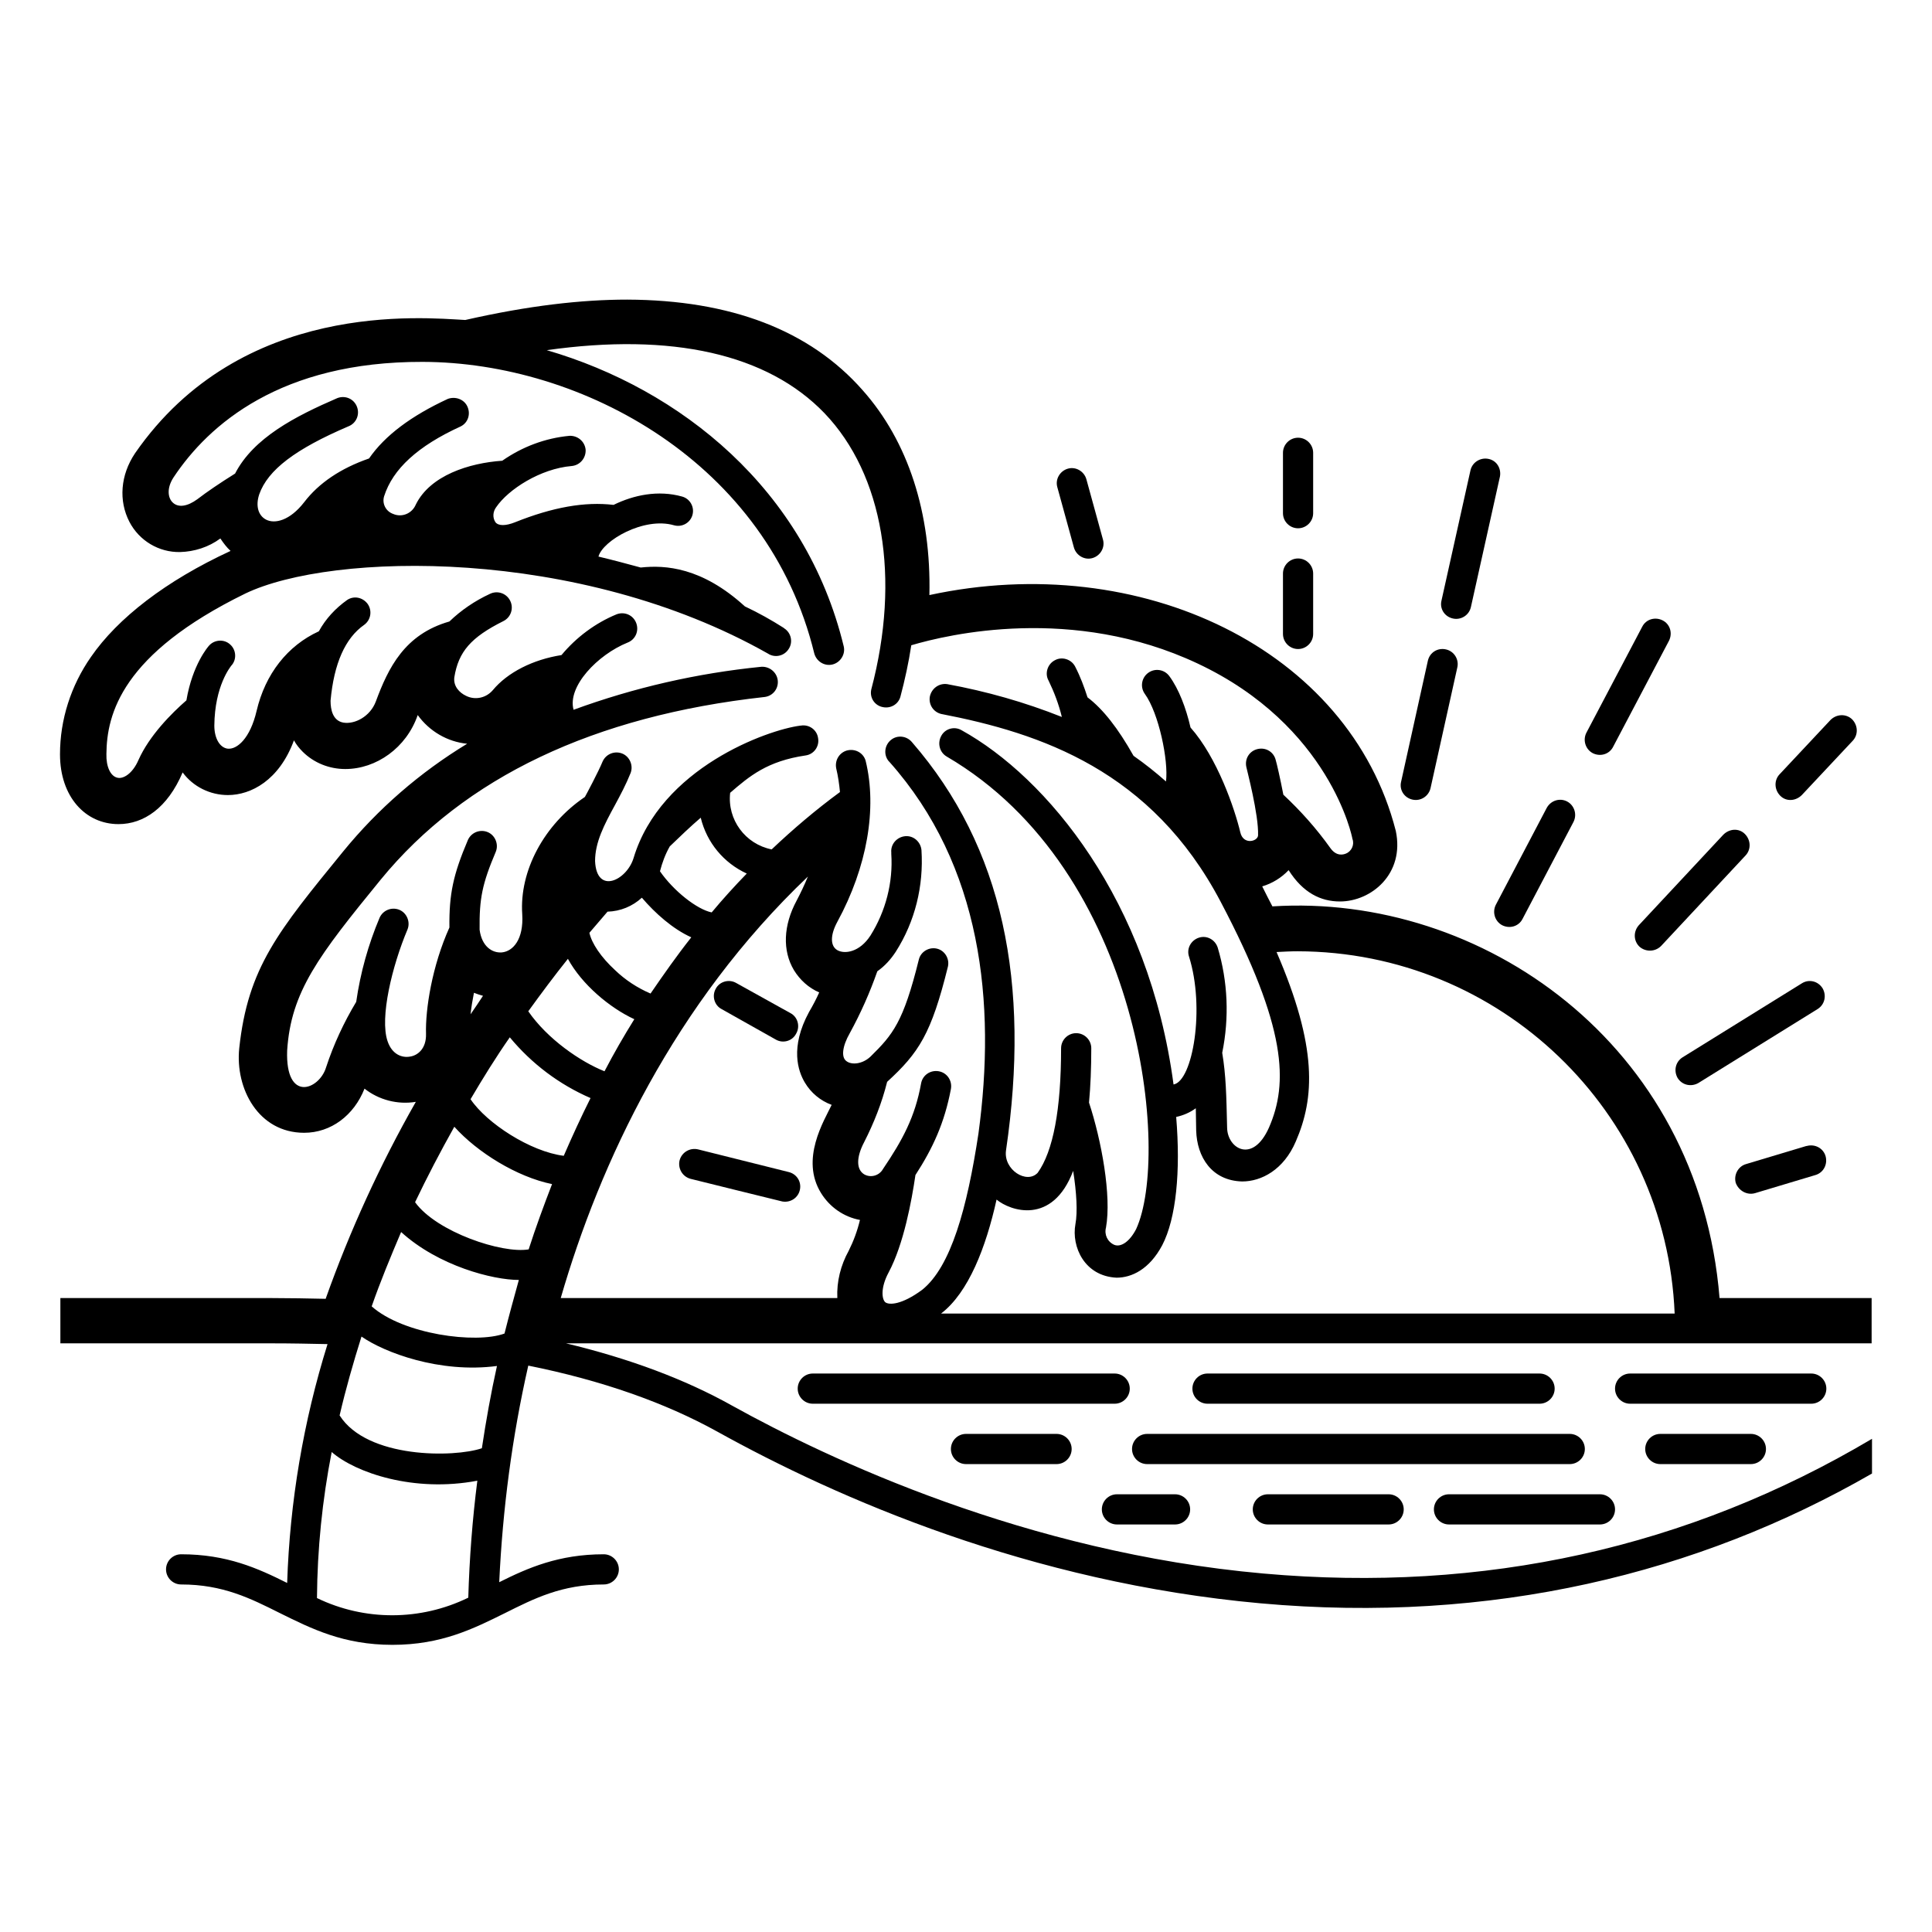 <svg xmlns="http://www.w3.org/2000/svg" id="Layer_1" height="512" viewBox="0 0 512 512" width="512"><g id="Out_line"><path d="m344 140c2.2 0 4-1.8 4-4v-16c0-2.2-1.8-4-4-4s-4 1.8-4 4v16c0 2.2 1.8 4 4 4z"></path><path d="m344 172c2.2 0 4-1.8 4-4v-16c0-2.2-1.8-4-4-4s-4 1.8-4 4v16c0 2.2 1.8 4 4 4z"></path><path d="m284.6 145.1c.6 2.1 2.8 3.4 4.9 2.8s3.4-2.8 2.8-4.9l-4.4-16c-.6-2.1-2.8-3.4-4.9-2.8s-3.4 2.8-2.8 4.9z"></path><path d="m205.6 275.5c1.9 1.1 4.4.4 5.4-1.6 1.1-1.9.4-4.4-1.5-5.4l-14.4-8c-1.9-1.1-4.4-.4-5.4 1.5-1.1 1.9-.4 4.4 1.5 5.4z"></path><path d="m185 304.6c-2.1-.5-4.3.7-4.9 2.9-.5 2.1.7 4.3 2.9 4.9 0 0 24.2 6 24.3 6 2.2.4 4.3-1 4.7-3.2.4-2.1-.9-4.1-3-4.6z"></path><path d="m465.1 316.2 16-4.8c2.1-.6 3.3-2.8 2.7-5-.6-2.1-2.8-3.3-5-2.7 0 0 0 0-.1 0l-16 4.8c-2.1.6-3.3 2.9-2.7 5 .8 2.1 3 3.3 5.1 2.7z"></path><path d="m434.5 250.9c1.6 1.4 4.1 1.4 5.7-.2l22.4-24c1.5-1.6 1.4-4.1-.2-5.7s-4.1-1.4-5.7.2l-22.4 24c-1.5 1.7-1.4 4.2.2 5.7z"></path><path d="m398.1 245.2c2 1 4.4.3 5.4-1.7l13.5-25.7c1-2 .2-4.4-1.7-5.4s-4.3-.3-5.4 1.7l-13.5 25.7c-1 2-.2 4.4 1.7 5.4z"></path><path d="m422.1 199.6c2 1 4.4.3 5.4-1.7l14.8-28.1c1-2 .3-4.4-1.7-5.4s-4.4-.3-5.4 1.7l-14.8 28.1c-1 2-.2 4.4 1.7 5.4z"></path><path d="m374.3 211.9c2.2.5 4.3-.9 4.8-3l7.1-32c.5-2.1-.8-4.3-3-4.8s-4.3.8-4.8 3c0 0-7.1 32.1-7.1 32.1-.5 2.1.8 4.2 3 4.7z"></path><path d="m385 163.9c2.1.5 4.3-.8 4.8-3 0 0 7.7-34.6 7.7-34.6.4-2.2-.9-4.3-3.1-4.7-2.1-.4-4.2.9-4.7 3l-7.7 34.6c-.5 2.1.8 4.2 3 4.7z"></path><path d="m483 261.9c-1.2-1.9-3.6-2.5-5.5-1.3l-31.6 19.6c-1.9 1.2-2.4 3.6-1.3 5.5 1.2 1.9 3.6 2.4 5.5 1.3l31.6-19.6c1.9-1.2 2.4-3.6 1.3-5.5z"></path><path d="m477.5 210.7 13.5-14.4c1.5-1.6 1.4-4.1-.2-5.7-1.6-1.5-4.1-1.4-5.7.2l-13.5 14.4c-1.5 1.6-1.4 4.1.2 5.7s4.1 1.4 5.7-.2z"></path><path d="m296 404h15.4c2.2 0 4-1.8 4-4s-1.8-4-4-4h-15.4c-2.2 0-4 1.8-4 4s1.8 4 4 4z"></path><path d="m408 372c2.2 0 4-1.8 4-4s-1.8-4-4-4h-88c-2.2 0-4 1.8-4 4s1.8 4 4 4z"></path><path d="m484 368c0-2.2-1.8-4-4-4h-48c-2.2 0-4 1.8-4 4s1.8 4 4 4h48c2.2 0 4-1.8 4-4z"></path><path d="m440 380c-2.2 0-4 1.8-4 4s1.8 4 4 4h24c2.2 0 4-1.8 4-4s-1.8-4-4-4z"></path><path d="m420 384c0-2.2-1.8-4-4-4h-112c-2.2 0-4 1.8-4 4s1.8 4 4 4h112c2.2 0 4-1.8 4-4z"></path><path d="m336 396c-2.2 0-4 1.8-4 4s1.8 4 4 4h32c2.2 0 4-1.8 4-4s-1.8-4-4-4z"></path><path d="m384 404h40c2.2 0 4-1.8 4-4s-1.8-4-4-4h-40c-2.2 0-4 1.8-4 4s1.8 4 4 4z"></path><path d="m299.4 368c0-2.2-1.8-4-4-4h-80c-2.2 0-4 1.8-4 4s1.8 4 4 4h80c2.2 0 4-1.8 4-4z"></path><path d="m256 380c-2.2 0-4 1.8-4 4s1.8 4 4 4h24c2.2 0 4-1.8 4-4s-1.8-4-4-4z"></path></g><path d="m496 344h-40.3c-5.5-67.6-63.2-107.3-118.5-103.8-.9-1.7-1.8-3.5-2.7-5.3 2.7-.8 5.1-2.3 7-4.3 3.8 6 8.5 8.3 13.6 8.3 8.3 0 17.2-7.3 14.8-18.7-12.3-48.1-67.6-74.6-123.6-62.5.5-21.7-5.6-40.7-17.7-54.3-14-15.9-35-23.9-62.4-24-12.1 0-26.2 1.6-42.9 5.4-11.3-.6-59.3-5.4-87.5 35.3-3.9 5.8-4.4 12.6-1.5 18.2 2.6 5 7.8 8.1 13.4 8 3.8-.1 7.6-1.3 10.7-3.6.8 1.2 1.7 2.4 2.7 3.3-17.1 7.9-29.9 17.8-37 28.1-5.3 7.6-8.2 16.6-8.2 25.8 0 11.2 6.7 18.5 15.5 18.5 6.7 0 13-4.3 17-13.7 2.8 3.8 7.3 6 12 6 6.1 0 13.6-3.9 17.5-14.5.6 1.1 1.4 2.1 2.3 3 3 3 7.1 4.6 11.3 4.6 8.2 0 16.2-5.6 19.2-14.3 3.1 4.3 7.9 7.1 13.1 7.6-12.5 7.6-23.6 17.2-32.9 28.6-17.2 21.1-25.2 30.7-27.5 52.1-1.1 10.7 5.1 22.4 17.2 22.4 7.1 0 13.2-4.6 16-11.7 3.8 3 8.8 4.3 13.6 3.5-9.5 16.7-17.5 34.2-23.9 52.2-4.7-.1-9.6-.2-14.4-.2h-55.9v12h56c5.1 0 10 .1 14.8.2-6.4 20.5-10 41.8-10.7 63.3-7.8-3.9-16-7.6-28.1-7.6-2.2 0-4 1.8-4 4s1.8 4 4 4c11.1 0 18.4 3.7 26.2 7.6 8.3 4.1 16.8 8.4 29.8 8.4s21.5-4.3 29.8-8.4c7.8-3.9 15.1-7.6 26.2-7.6 2.2 0 4-1.8 4-4s-1.8-4-4-4c-11.9 0-20.1 3.6-27.7 7.4.9-19.3 3.4-38.5 7.7-57.4 19.4 3.9 36.2 9.8 50.1 17.5 31.9 17.7 82.9 40 144 45.5s115.8-7.8 162-34.4v-9.2c-48.7 28.9-102.9 40.9-161.3 35.7-62.9-5.6-115.2-30.3-140.8-44.5-12.5-7-27.3-12.5-44-16.5h346zm-371.9 79.4c-12.7 6.2-27.5 6.2-40.1.1.1-13 1.4-25.9 3.9-38.7 6.3 5.5 21.8 10.8 38.6 7.6-1.3 10.2-2.1 20.6-2.4 31zm3.6-39.6c-7.3 2.5-30.4 2.8-37.7-8.7 1.6-6.9 3.6-13.9 5.8-20.9 6 4.2 20.7 9.8 35.9 7.8-1.6 7.2-2.9 14.5-4 21.8zm6-30.4c-7.6 2.8-26.9.2-35.2-7.2 2.3-6.6 5-13.1 7.8-19.7 9.9 9 24.3 12.7 31.2 12.7-1.3 4.7-2.6 9.4-3.8 14.2zm6.4-22.3c-7 1.2-24.4-4.6-30.1-12.5 3.2-6.7 6.7-13.4 10.4-20 6.1 6.8 16.6 13.3 25.9 15.2-2.2 5.7-4.3 11.4-6.2 17.3zm-5-56.2c5.8 7 13.1 12.5 21.4 16.1-2.5 5-4.8 10-7.1 15.3-8.8-1.1-20.4-8.6-24.7-15 3.3-5.6 6.7-11.1 10.4-16.4zm-10.4-6.1c.2-1.8.5-3.7.9-5.7.8.3 1.6.6 2.4.8-1.1 1.7-2.2 3.3-3.3 4.9zm58.5-20.4c-3.8 4.8-7.3 9.8-10.8 14.9-3.5-1.5-6.7-3.6-9.4-6.2-3.7-3.4-6.2-7.1-6.8-9.9 1.6-1.9 3.2-3.7 4.8-5.6 3.4-.1 6.6-1.4 9.1-3.7 3.5 4.1 8.2 8.3 13.1 10.5zm-8.3-17.5c.6-2.3 1.4-4.5 2.6-6.6 2.7-2.6 5.4-5.2 8.2-7.6 1.6 6.6 6.1 12 12.2 14.8-3.2 3.3-6.3 6.7-9.3 10.3-3.9-.8-10.1-5.7-13.7-10.9zm-6.8 39.2c-2.8 4.5-5.4 9-7.9 13.8-6.3-2.5-15.1-8.5-20.2-15.9 3.4-4.7 6.9-9.4 10.5-13.9 3.7 6.8 11.1 13 17.6 16zm56.8 61.4c-2.1 3.8-3.2 8.1-3 12.5h-73.3c10.4-35.9 30.1-78 65.5-111.7-.9 2.2-1.9 4.3-3 6.4-3.5 6.5-3.8 13.2-.7 18.4 1.6 2.6 3.9 4.7 6.7 5.9-.8 1.8-1.7 3.5-2.7 5.2-5.1 9.4-2.9 15.7-1.1 18.7 1.6 2.7 4.1 4.8 7.1 5.9-2 4.2-8.4 14.4-2.8 23.4 2.3 3.7 6 6.3 10.3 7.1-.7 2.9-1.7 5.6-3 8.2zm19.5 10.3c-5.4 4-8.8 4.1-9.8 3.3-.9-.8-1.3-3.8.9-7.9 4-7.5 6.1-19 7.1-25.8 4.6-7.1 7.7-13.8 9.4-22.8.4-2.2-1-4.3-3.2-4.7s-4.3 1-4.7 3.2c-1.6 8.9-4.9 15-10.1 22.7-1 1.8-3.3 2.4-5 1.4-2.1-1.3-2.1-4.5 0-8.5 2.6-5.1 4.7-10.4 6.1-16 8.4-7.7 11.7-12.7 16.1-30.5.5-2.1-.8-4.3-2.9-4.8s-4.3.8-4.8 2.9c-4.1 16.6-6.9 19.9-12.8 25.7-2.1 2-5 2.3-6.4 1.2-1.4-1-1.1-3.9.9-7.4 2.9-5.3 5.3-10.7 7.3-16.4 2-1.4 3.6-3.2 4.9-5.2 5.1-8 7.4-17.4 6.8-26.9-.2-2.2-2.1-3.9-4.3-3.7s-3.9 2.1-3.7 4.3v.4c.5 7.6-1.5 15.2-5.5 21.6-2.9 4.5-6.9 5-8.8 3.9s-1.9-4 0-7.5c7.9-14.5 10.6-30.1 7.5-42.7-.6-2.1-2.8-3.3-5-2.7-2 .6-3.2 2.6-2.8 4.7.5 2.1.8 4.2 1 6.3-6.4 4.7-12.4 9.8-18.1 15.2-7-1.4-11.8-7.9-11-15 5.1-4.4 9.8-8.4 20-9.9 2.2-.3 3.7-2.4 3.3-4.6-.3-2.2-2.4-3.7-4.6-3.3 0 0 0 0-.1 0-8.7 1.1-37 11.2-44.2 35.1-1.8 5.9-9.8 9.8-10.2.8 0-5 2.4-9.6 5.3-14.9 1.4-2.6 2.9-5.4 4.1-8.4.8-2-.2-4.4-2.2-5.2s-4.3.1-5.2 2.1c-1.1 2.7-4.4 8.9-4.7 9.4-10.8 7.3-17.4 19.6-16.6 31.1.4 6.6-2.4 9.8-5.4 10.1-2.5.2-5.3-1.5-5.9-6-.1-8.3.7-12.2 4.3-20.7.8-2-.2-4.4-2.2-5.2s-4.3.1-5.2 2.1c-3.9 9.2-5 14.3-4.9 23.2-4.6 10.2-6.4 21.7-6.2 28.2.1 3.9-2.2 5.7-4.2 6-2.1.4-4.8-.5-6-4.1-2.1-6.2 1.2-19.9 5.3-29.6.8-2-.2-4.4-2.2-5.2s-4.3.1-5.2 2.1c-3 7.1-5.1 14.6-6.2 22.3-3.3 5.5-6 11.3-8 17.4-1.8 5.9-10.8 9.4-10.3-4.5 1-15.6 8.3-25.1 24.8-45.3 22.2-27.1 56.5-43.4 101.8-48.4 2.2-.3 3.7-2.3 3.4-4.5-.3-2.1-2.2-3.6-4.3-3.5-17 1.7-33.7 5.5-49.8 11.4-1.7-6.2 6.4-14.6 14.3-17.8 2.1-.8 3.1-3.1 2.3-5.2s-3.1-3.1-5.2-2.3c-5.6 2.3-10.7 6.1-14.6 10.8-7.6 1.2-14.3 4.6-18.2 9.3-1.8 2.1-4.7 2.7-7.1 1.5-1.7-.8-3.4-2.5-3.1-4.9 1.1-6.8 4.4-10.6 13-14.9 2-1 2.8-3.4 1.8-5.4s-3.4-2.8-5.4-1.8c-3.9 1.8-7.6 4.3-10.7 7.3-11.9 3.4-16.2 12.3-19.5 21.2-1.5 4-5.6 6.1-8.6 5.6-2.8-.5-3.4-3.4-3.4-5.8.9-9.9 3.9-16.6 8.9-20.1 1.8-1.3 2.2-3.8.9-5.6-1.3-1.7-3.6-2.2-5.4-1-3.1 2.2-5.7 5-7.5 8.3-8.3 3.8-14.2 11.3-16.5 21.1-1.7 7.3-5.2 10.3-7.7 10-2.1-.3-3.5-2.8-3.5-6.1.1-10.6 4.3-15.6 4.5-15.9 1.5-1.6 1.3-4.2-.3-5.6-1.6-1.5-4.2-1.3-5.6.3-.2.2-4.4 5-6 14.5-3.9 3.4-9.8 9.3-12.7 15.8-1.6 3.7-4.1 5.1-5.6 4.7-1.8-.4-3-2.9-2.9-6.3.1-10.6 4.1-26.5 36.8-42.5 22.9-11 88.3-12.5 138.5 15.9 1.8 1.2 4.3.7 5.5-1.2 1.2-1.8.7-4.3-1.2-5.5 0 0-.1-.1-.1-.1-3.3-2.1-6.7-4-10.3-5.7-11.4-10.4-21.1-11-27.6-10.3-3.7-1-7.4-2-11.2-2.9 1.1-4.2 12-10.6 20-8.3 2.1.6 4.3-.6 4.9-2.7s-.6-4.3-2.7-4.9c-6.4-1.8-12.9-.4-18.2 2.2-7.6-.9-16.1.6-26.1 4.6-2.5 1-4.4 1-5.2 0-.8-1.2-.7-2.8.2-4 3.2-4.7 11.7-10.2 20-10.9 2.2-.2 3.8-2.1 3.7-4.3-.2-2.2-2.1-3.8-4.3-3.7-6.4.6-12.5 2.9-17.8 6.6-8.8.6-19.1 3.9-22.9 11.6-1 2.4-3.7 3.5-6 2.5-2-.7-3-2.8-2.4-4.7 2.3-7.2 8.9-13.3 20.3-18.5 2-1 2.7-3.4 1.7-5.4-.9-1.8-3.1-2.6-5.1-1.9-9.7 4.5-16.7 9.7-20.9 15.8-7.5 2.6-13.3 6.5-17.2 11.6-3.8 4.9-7.8 5.8-10.1 4.6-2.1-1.1-2.8-3.7-1.8-6.7 2.3-6.5 9.6-12 23.6-18 2.1-.8 3.1-3.1 2.3-5.2s-3.1-3.1-5.2-2.3c-11.1 4.8-22.2 10.5-27.1 20-4 2.5-7.4 4.8-10 6.8-2.6 1.9-5 2.3-6.5.9-1.3-1.2-1.7-3.8.2-6.7 9.3-14 28.4-30.7 66-30.6 42.3.1 91.5 26.7 103.8 77.3.6 2.1 2.7 3.4 4.8 2.9s3.5-2.7 3-4.8c-10.1-41.7-43.3-68.2-78.7-78.5 33.2-4.7 58.5 1 73.6 16.7 15.6 16.3 20.2 43.7 12.4 73.2-.5 2.2.9 4.3 3.1 4.7 2 .4 4-.7 4.6-2.7 1.2-4.5 2.2-9.1 2.9-13.7 9.8-2.9 42.8-10.7 75.8 4.8 35.2 16.5 41.1 46.2 41.1 46.5.6 1.5-.2 3.3-1.7 3.9-.7.3-2.5.8-4.1-1.4-3.7-5.2-7.9-9.9-12.5-14.2-.8-4.2-1.8-8.5-2-9.1-.5-2.2-2.6-3.5-4.8-3s-3.5 2.6-3 4.8c.1.6 3.3 12.6 3.1 18.1-.1 1.6-3.9 2.6-4.7-.8-1.5-6.3-6.1-19.8-13.2-27.8-1.2-5.2-3.1-10.2-5.6-13.6-1.3-1.8-3.8-2.2-5.6-.9s-2.2 3.8-.9 5.6c3.7 5.1 6.3 17.7 5.6 23.2-2.7-2.4-5.6-4.7-8.6-6.8-4.1-7.3-8.1-12.4-12.2-15.5-.9-2.8-1.9-5.5-3.3-8.2-1-1.9-3.5-2.7-5.4-1.6-1.9 1-2.7 3.5-1.6 5.4 1.5 3.1 2.7 6.3 3.5 9.6-9.8-3.9-20-6.8-30.4-8.7-2.2-.3-4.2 1.2-4.6 3.4-.3 2.1 1 4 3 4.5 26.4 5.1 55.8 15 74.1 49.8 17.6 33.4 17.9 48.1 12.8 59.8-4.3 9.7-11 5.6-11.1.1-.2-8.6-.3-13.9-1.3-19.9 1.9-9.3 1.5-18.9-1.2-27.9-.7-2.1-2.9-3.3-5-2.6s-3.3 2.9-2.6 5c4.3 13.6 1 33-4.1 33.9-6.5-48.9-33.6-81.4-56.2-93.9-1.9-1.1-4.4-.4-5.4 1.6-1 1.9-.4 4.3 1.5 5.4 52 30.4 59.2 105.6 50.2 125.2-1.7 3.3-4 4.9-5.8 4.2-1.8-.8-2.7-2.7-2.2-4.6 1.5-8.4-1.2-23.1-4.5-33.1.4-4.3.6-9.1.6-14.4 0-2.2-1.8-4-4-4s-4 1.8-4 4c0 16.2-2.1 27.3-6.2 33-2.9 3.1-9.1-.8-8.4-5.9 6.5-44.3-.7-80.3-24.9-108.2-1.4-1.7-3.9-2-5.6-.6s-2 3.9-.6 5.6l.2.2c24.5 27.5 28.3 63.9 23.6 98.5-3 19.8-7.3 35.3-14.9 41.4zm19.7-23.9c3.6 3 14.8 6.9 20.3-7.6.9 5.7 1.2 10.9.6 14.1-1.1 6 2.4 13.8 10.9 14.2 4 0 8.7-2.2 12.1-8.6 3.7-7.1 4.9-19.6 3.7-34 1.9-.4 3.7-1.2 5.2-2.3 0 1 .1 5 .1 5.9.2 7 4.1 13.3 12.2 13.5 5.1 0 11-3.1 14.2-10.6 5-11.5 5.8-25-5.1-50.2 1.9-.1 3.7-.2 5.6-.2 53.6.1 97.7 42.4 99.9 96h-194.4c7.3-5.6 11.9-17.6 14.7-30.2z"></path></svg>